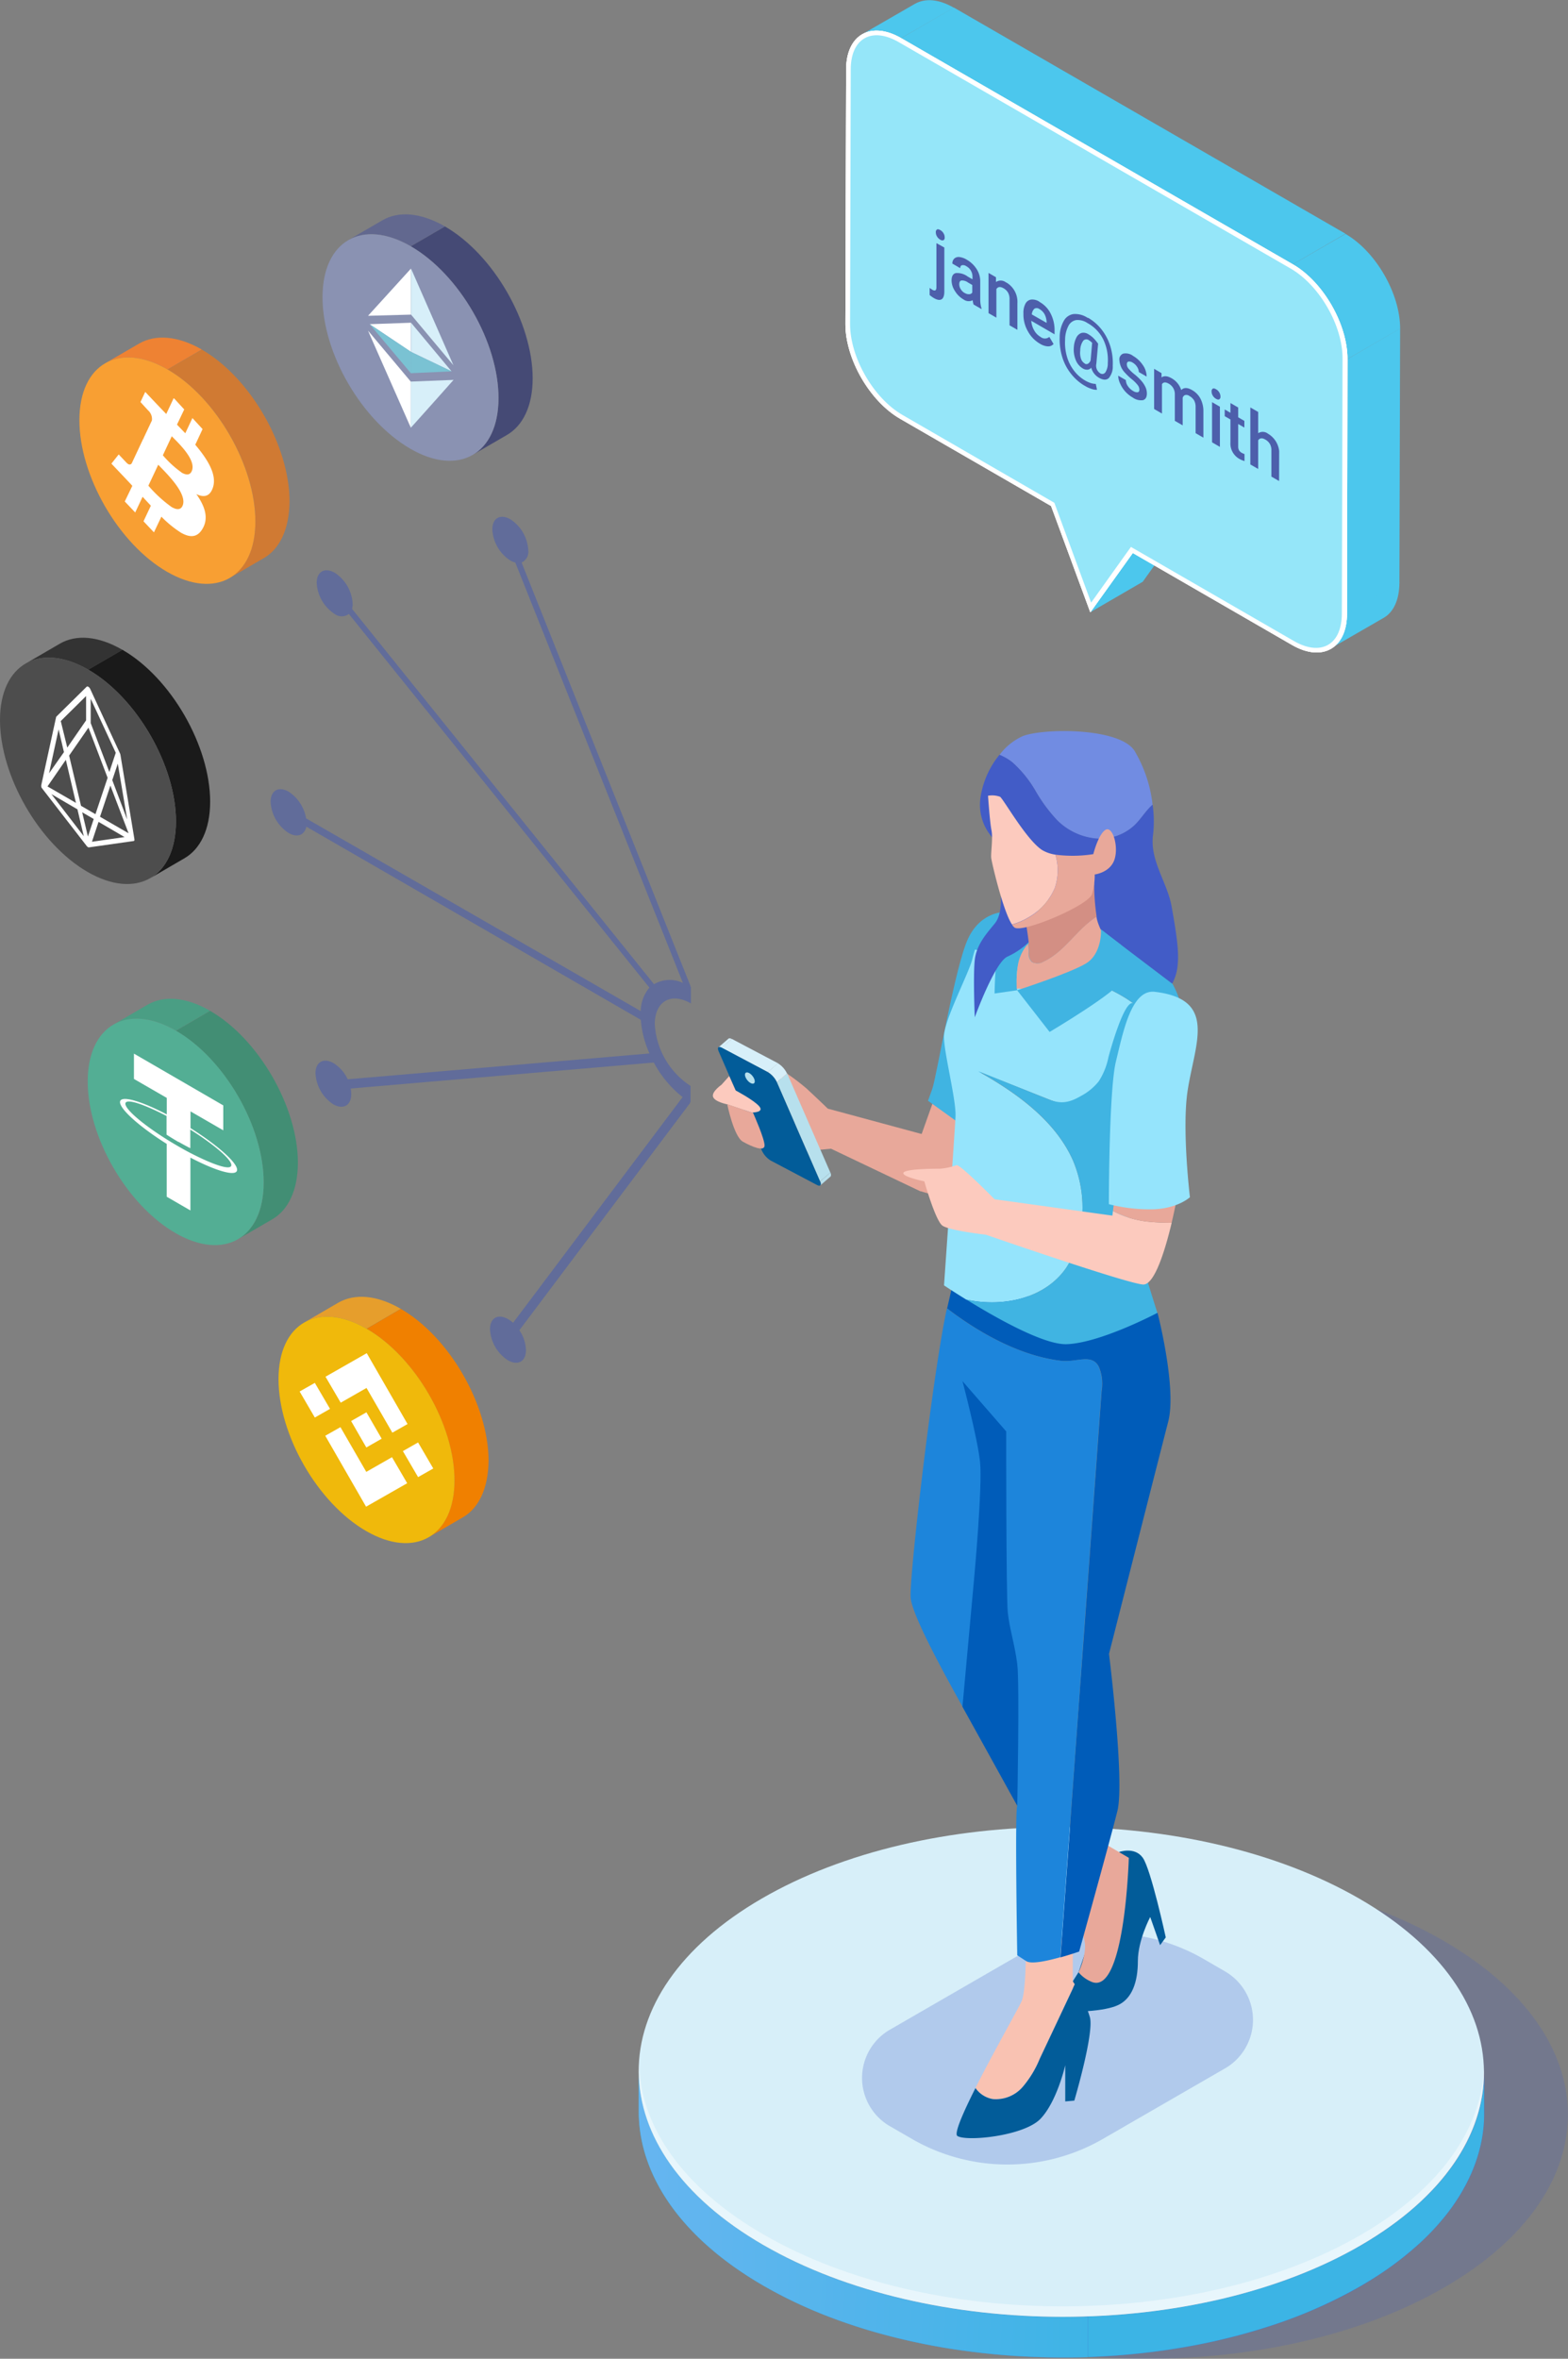 <?xml version="1.0" encoding="utf-8"?><svg xmlns="http://www.w3.org/2000/svg" xmlns:xlink="http://www.w3.org/1999/xlink" viewBox="0 0 309.64 465.65"><rect x="0" y="0" width="309.64" height="465.65" fill="#808080" stroke="none"/><defs><linearGradient id="linear-gradient" x1="126.1" x2="293.09" y1="437.07" y2="437.07" gradientUnits="userSpaceOnUse"><stop offset="0" stop-color="#3cb4e5"/><stop offset="1" stop-color="#425cc7"/></linearGradient><linearGradient id="linear-gradient-3" x1="293.05" x2="293.09" y1="413.6" y2="413.6" xlink:href="#linear-gradient"/><linearGradient id="linear-gradient-4" x1="-288.93" x2="186.91" y1="511.15" y2="447.01" gradientUnits="userSpaceOnUse"><stop offset="0" stop-color="#a1b7ff"/><stop offset=".9" stop-color="#46b4e8"/><stop offset="1" stop-color="#3cb4e5"/></linearGradient><linearGradient id="linear-gradient-5" x1="-5.71" x2="220.06" y1="430.17" y2="439.22" xlink:href="#linear-gradient-4"/><clipPath id="clip-path"><path d="M293.09 409.25v8c0 12.3-8.12 24.58-24.26 34-32.5 18.89-85.35 18.9-118.06 0-16.46-9.51-24.68-22-24.64-34.44v-8c0 12.45 8.19 24.93 24.65 34.43 32.7 18.89 85.56 18.87 118 0 16.22-9.41 24.27-21.7 24.31-33.99z" class="cls-1"/></clipPath><clipPath id="clip-path-2"><path fill="none" d="M183.54 58.45l.05-14.58 69.03 39.86-.04 14.58-69.04-39.86z"/></clipPath><style>.cls-1{fill:url(#linear-gradient)}.cls-3{fill:#e8a89a}.cls-4{fill:#40b4e2}.cls-6{fill:#425cc7}.cls-7{isolation:isolate}.cls-12{fill:#d7eff9}.cls-25{fill:#fff}.cls-15{fill:#025c99}.cls-17{fill:#005cb9}.cls-19{fill:#95e4fc}.cls-22{fill:#fccabe}.cls-23{fill:#b7e0ed}.cls-24{fill:#4cc7ed}.cls-28{fill:#4d5fab}.cls-45{fill:#7ac2d3}</style></defs><g id="Layer_2" data-name="Layer 2"><g id="Layer_1-2" data-name="Layer 1"><path d="M184.45 217l-2.45 6.87-.24 11.28a54.11 54.11 0 006.59 1.6c1.46.08 5.19-8.3 5.19-8.3l-1.17-9.37z" class="cls-3"/><path d="M153.41 210.64a46.31 46.31 0 015.83 4.22c2.08 1.92 4.23 4 4.23 4l19.9 5.38 1.08 9-2.7 1.94-17.65-8.41-5.41.5z" class="cls-3"/><path d="M198.7 180.09c0-.11-4.91-.35-7.52 5.18s-6.23 27.28-7.07 29.66l-.85 2.38 8.76 6.3z" class="cls-4"/><path d="M285 383.1c32.7 18.89 32.85 49.5.36 68.39s-85.35 18.89-118 0-32.88-49.51-.39-68.39 85.33-18.88 118.03 0z" class="cls-6" opacity=".2"/><g class="cls-7"><g class="cls-7"><path d="M293.09 409.25v8c0 12.3-8.12 24.58-24.26 34-32.5 18.89-85.35 18.9-118.06 0-16.46-9.51-24.68-22-24.64-34.44v-8c0 12.45 8.19 24.93 24.65 34.43 32.7 18.89 85.56 18.87 118 0 16.22-9.41 24.27-21.7 24.31-33.99z" class="cls-1"/><g class="cls-7" clip-path="url(#clip-path)"><path fill="url(#linear-gradient-3)" d="M293.09 409.25v8.73-8-.73"/><path fill="url(#linear-gradient-4)" d="M292.53 414.77a31.25 31.25 0 01-1.35 4.7 34.45 34.45 0 01-2.22 4.75 40.13 40.13 0 01-3.37 5 48.49 48.49 0 01-5.18 5.57 65 65 0 01-10.57 7.83l-1 .6a94.42 94.42 0 01-18.3 8.05 121.35 121.35 0 01-15.81 3.93c-3.5.64-7.06 1.13-10.65 1.49-3.07.3-6.16.51-9.26.61v8c3.1-.11 6.2-.31 9.26-.62q5.4-.54 10.65-1.48a120.57 120.57 0 0015.81-3.94 94.24 94.24 0 0018.31-8.05l1-.6a64.44 64.44 0 0010.57-7.83 47.74 47.74 0 005.18-5.57 38.28 38.28 0 003.36-5 32.89 32.89 0 002.23-4.75 30.92 30.92 0 001.35-4.7 28.8 28.8 0 00.54-4.79v-8a28.82 28.82 0 01-.55 4.8z"/><path fill="url(#linear-gradient-5)" d="M206.25 457.33c-2.75-.06-5.5-.21-8.22-.44s-5.44-.52-8.12-.9-5.55-.88-8.27-1.44c-2.95-.61-5.86-1.32-8.7-2.13-3.48-1-6.87-2.14-10.14-3.43a89 89 0 01-12-5.77c-16.46-9.5-24.68-22-24.65-34.43v8c0 12.46 8.18 24.93 24.64 34.44a92.23 92.23 0 0012 5.77q4.91 1.93 10.13 3.42 4.28 1.22 8.71 2.13 4.08.86 8.27 1.44c2.68.38 5.39.68 8.11.91s5.48.37 8.22.44 5.71.06 8.55 0v-8q-4.26.1-8.53-.01z"/></g></g><path d="M268.45 374.83c-32.7-18.88-85.58-18.88-118.07 0s-32.32 49.51.39 68.39 85.56 18.87 118 0 32.39-49.51-.32-68.39z" class="cls-12"/></g><path fill="#fff" d="M268.82 441.14c-32.49 18.88-85.35 18.9-118 0-16-9.21-24.15-21.22-24.61-33.3-.46 12.77 7.73 25.63 24.61 35.37 32.7 18.89 85.56 18.87 118 0 16.64-9.67 24.7-22.42 24.23-35.09-.44 11.98-8.49 23.88-24.23 33.02z" opacity=".42"/><path fill="#425cc7" d="M241.91 389.18l-4.26-2.47a37.76 37.76 0 00-37.72 0l-24.11 13.93a11 11 0 000 19.15l4.26 2.46a37.71 37.71 0 0037.72 0l24.11-13.92a11.06 11.06 0 000-19.15z" opacity=".25"/><path d="M227.14 378.44s-2.44 4.59-2.44 8.71-1.14 7.38-3.9 8.68-8.56 1.3-8.56 1.3l-.39-6 1.14-1.8 8-23.72s3.05-1.12 4.67 1.12 4.55 15.74 4.55 15.74l-1.12 1.53z" class="cls-15"/><path d="M217.59 363.64l5.32 3.12s-.77 27.73-7.53 24.4a6.5 6.5 0 01-2.39-1.8s1.79-3.77 1.14-6.37a69 69 0 01-1.14-7z" class="cls-3"/><path fill="#f9c2b2" d="M201.93 412a7 7 0 01-5.87 2.37 5.23 5.23 0 01-3.43-2.18c3.62-7.19 8.66-16 9.14-17.19.82-1.95.82-9.79.82-9.79l9.26-3.57v9.5s.16.23.39.6q-3.45 7.33-6.91 14.66a20.47 20.47 0 01-3.4 5.6z"/><path d="M192.63 412.21a5.23 5.23 0 003.43 2.18 7 7 0 005.87-2.37 20.47 20.47 0 003.4-5.6q3.46-7.32 6.91-14.66a25.9 25.9 0 013 6.51c.81 3.25-3.09 16.42-3.09 16.42l-1.79.16v-7.15s-1.62 7.15-4.88 10.57-14.63 4.55-16.42 3.4c-.69-.46 1.12-4.59 3.57-9.46z" class="cls-15"/><path d="M214 323.48q.94-12.83 1.87-25.66l1.68-23.22a8.73 8.73 0 00-.55-4.79c-1.44-2.68-4.37-.81-7.4-1.16-7.87-.92-15.88-5.24-22.57-10.35l1-4.35 40.56 5.24s3.82 14.81 2.11 21.43S219 326.5 219 326.5s3.13 25.11 1.66 31-7.55 27.76-7.55 27.76-1.67.59-3.68 1.15q.91-12.64 1.84-25.3 1.34-18.84 2.73-37.63z" class="cls-17"/><path fill="#1d85db" d="M179.82 315.24c-.17-5 4.46-44.64 7.17-56.94 6.69 5.11 14.7 9.43 22.57 10.35 3 .35 6-1.52 7.4 1.16a8.73 8.73 0 01.55 4.79l-1.68 23.22q-.93 12.84-1.87 25.66-1.35 18.79-2.72 37.6-.93 12.65-1.84 25.3c-2.59.73-5.76 1.43-6.75.77l-1.77-1.15s-.49-28.78 0-29.51-20.88-35.19-21.06-41.25z"/><path d="M188.69 220.42c.16-3.25-2.28-12.52-2.28-15.77s5-12.68 5.61-15.36c.13-.55.32-1.19.52-1.84 10.43 2 24.67 5.65 31.32 10.68-2 1.57-1.88 3.82-2.14 6.35s-1.65 4.83-2.1 7.32-1.72 5-4 6.13c-2.69 1.25-5.83.16-8.59-.93l-13.82-5.48c7.5 4.22 15.14 9.66 18.65 17.52a23.92 23.92 0 011.71 12.49 19.38 19.38 0 01-3 8.73c-4.17 6.07-12.44 7.88-19.74 6.31-2.63-1.62-4.41-2.82-4.41-2.82s2.11-30.08 2.27-33.33z" class="cls-19"/><path d="M210.56 250.26a19.38 19.38 0 003-8.73 23.92 23.92 0 00-1.71-12.53c-3.51-7.86-11.15-13.3-18.65-17.52L207 217c2.46 1 4.13.72 6.46-.64a11.32 11.32 0 003.5-2.87 13.71 13.71 0 001.93-4.78c.16-.6 3.19-11.88 5-10.58-6.65-5-20.89-8.68-31.32-10.68.8-2.53 2.07-5.46 3.22-6a12 12 0 014.08-.53l17.58 2.54 14.06 10.71s1.91 3.29 1.91 6 .33 11.87-4.55 21.13-6.5 16-6.5 17.16 6.18 20.72 6.18 20.72-11.22 5.94-17.89 6.18c-4.54.17-14.16-5.3-19.81-8.8 7.27 1.58 15.54-.23 19.71-6.3z" class="cls-4"/><path fill="#718ce2" d="M224.09 162.89a9.94 9.94 0 01-7.81 2.66 12.5 12.5 0 01-7.53-3.61 31 31 0 01-4.28-5.81 23 23 0 00-4.53-5.59 10.18 10.18 0 00-2.57-1.5 11.81 11.81 0 014.62-3.73c4.13-1.58 19.13-1.7 22.06 2.93a26.66 26.66 0 013.56 10.65c-1.33 1.16-2.25 2.75-3.52 4z"/><path d="M197.37 149a10.18 10.18 0 012.57 1.5 23 23 0 014.53 5.59 31 31 0 004.28 5.81 12.5 12.5 0 007.53 3.61 9.94 9.94 0 007.81-2.66c1.27-1.25 2.19-2.84 3.52-4a23.21 23.21 0 01.09 5.93c-.7 5.08 2.81 9.39 3.66 14.15s1.47 8.6 1.22 11.25a9.49 9.49 0 01-1.1 4s-11-8.32-12.51-9.51l-1.55-1.2-7.86-3-13.65-15.19a9.79 9.79 0 01-2.34-7.44 17.37 17.37 0 013.8-8.84z" class="cls-6"/><path d="M200.88 195.49l-4.48.64s.15-8.37 1-8.68 5.67-1.11 5.67-1.11a9.78 9.78 0 00-1.94 3.88 15.25 15.25 0 00-.25 5.27z" class="cls-4"/><path d="M197.63 176.92s.32 3.5-1.14 5.33-3.66 4.11-4 7.28 0 11.3 0 11.3 4-11 6.5-12a15.11 15.11 0 004.8-3.49l1.22-5.68z" class="cls-6"/><path fill="#d38f84" d="M206.09 189.86a2.27 2.27 0 01-2.21.11 2.17 2.17 0 01-.72-1.85 7.51 7.51 0 00-.12-1.78l.1-.12c.06-.18-.49-3.72-.49-3.72l13.43-8.21a41.78 41.78 0 00.48 6.67c-3.8 2.45-6.29 6.98-10.47 8.9z"/><path d="M203 186.34a7.51 7.51 0 01.12 1.78 2.17 2.17 0 00.72 1.85 2.27 2.27 0 002.21-.11c4.18-1.92 6.67-6.45 10.47-8.9a7.55 7.55 0 00.42 1.54 13.09 13.09 0 001.88 3.42 1.76 1.76 0 010 .29c.18 1.39.42 7.19-7.44 8.59-8.94 1.6-10.67-.4-10.59.69.13 1.7-.45-4 .67-6.61a8.15 8.15 0 011.54-2.54zM208.31 175.25a10.85 10.85 0 00.1-6.53 26.39 26.39 0 007.49-.1s.94-3.79 2.35-4.76 2.69 3.12 1.85 5.77-3.92 3-3.92 3a13.14 13.14 0 01-.53 3.85c-.62 2.23-13.52 7.7-15.28 6.65a1.9 1.9 0 01-.53-.6 12.92 12.92 0 003.33-1.44 12 12 0 005.14-5.84z" class="cls-3"/><path d="M195.79 163.89c-.32-1.53-.68-6.8-.68-6.8a4.65 4.65 0 012.37.2c.68.45 5.25 8.6 8.36 10.55a7.29 7.29 0 002.57.88 10.85 10.85 0 01-.1 6.53 12 12 0 01-5.14 5.81 12.92 12.92 0 01-3.33 1.44c-1.75-2.61-4-12.2-4.1-13.15s.37-3.93.05-5.46z" class="cls-22"/><path d="M200.88 356.49s.49-24.14 0-28-1.54-7-1.87-10.19-.31-35.72-.31-35.72l-8.64-9.93s2.95 11.12 3.47 15.92-1.17 23.09-1.17 23.09l-2.3 25.27z" class="cls-17"/><path d="M217.42 183.5s.28 4.76-3 6.72-13.56 5.27-13.56 5.27l6.41 8.23s13.49-8 14.14-10.11 0-7.05 0-7.05z" class="cls-4"/><g class="cls-7"><path d="M164 232.27l-2 1.73c.14-.12.14-.4 0-.8l2-1.74c.14.41.14.69 0 .81z" class="cls-23"/><path d="M141.87 206.77l2-1.74c.12-.1.34-.08.63.07l-2 1.74c-.29-.15-.5-.17-.63-.07zM142.5 206.84l2.03-1.74 9.12 4.81-2.03 1.74-9.12-4.81z" class="cls-12"/><path d="M153.41 213.65l2.03-1.74 8.53 19.56-2.03 1.75-8.53-19.57z" class="cls-23"/><path d="M151.62 211.65l2-1.74a4.72 4.72 0 011.79 2l-2 1.74a4.72 4.72 0 00-1.79-2z" class="cls-12"/><path d="M151.62 211.65a4.72 4.72 0 011.79 2l8.53 19.56c.32.74.05 1.07-.61.72l-9.12-4.81a4.65 4.65 0 01-1.77-2l-8.52-19.56c-.33-.76-.07-1.09.58-.75z" class="cls-15"/></g><ellipse cx="148.08" cy="212.8" class="cls-23" rx=".66" ry="1.32" transform="rotate(-38.43 148.109 212.812)"/><path d="M148.68 219.61s2.3 0 1.23-1.23-4.64-3.11-4.64-3.11l-1.27-2.83-1.53 1.71s-2 1.38-1.66 2.38 2.77 1.47 2.77 1.47l5.12 1.73z" class="cls-22"/><path d="M148.73 219.73l-5.12-1.73s1.3 6.37 3.07 7.37 4.3 2.07 4.3.76-1.98-5.78-2.25-6.4z" class="cls-3"/><path d="M227.23 241.22a19.12 19.12 0 01-7.45-2.15l-.11.91-23.27-3.23s-7-7.12-7.53-6.72a12.63 12.63 0 01-3.22.69s-6.63-.05-7.21.75 4.09 1.74 4.09 1.74 2.19 7.77 3.58 8.75 8.58 1.79 8.58 1.79 27.46 9.52 31 9.83c2.33.2 4.48-7.13 5.69-12.19-1.38-.01-2.77-.04-4.15-.17z" class="cls-22"/><path d="M231.37 241.39c.62-2.62 1-4.64 1-4.64h-12.3l-.29 2.32a19.12 19.12 0 007.45 2.15c1.38.13 2.77.16 4.14.17z" class="cls-3"/><path d="M228.06 195.8c12.45 1.48 7.88 10.18 6.46 19.55-1.15 7.61.46 21 .46 21s-2.27 2.12-6.92 2.37a32.07 32.07 0 01-9.09-1s0-22.51 1.4-28.19 3.01-14.29 7.69-13.73z" class="cls-19"/><g class="cls-7"><path d="M223.65 109.17l10.39-6.04-8.38 11.72-10.4 6.04 8.39-11.72zM170.25 6.77l10.4-6c2-1.14 4.7-1 7.71.76l-10.4 6c-2.96-1.74-5.74-1.9-7.71-.76zM273.19 122l-10.4 6c1.95-1.13 3.15-3.53 3.16-7l10.4-6c-.01 3.5-1.21 5.91-3.16 7z" class="cls-24"/><path d="M266.1 70.88l10.39-6.04-.14 50.25-10.4 6.04.15-50.25zM177.96 7.53l10.4-6.04 77.34 44.65-10.4 6.04-77.34-44.65z" class="cls-24"/><path d="M255.3 52.18l10.4-6c6 3.45 10.81 11.82 10.79 18.7l-10.4 6c.02-6.88-4.81-15.25-10.79-18.7z" class="cls-24"/><path d="M255.3 52.18c6 3.45 10.81 11.83 10.79 18.7l-.09 50.25c0 6.87-4.88 9.65-10.87 6.19l-31.43-18.15-8.39 11.72-7.75-21-29.81-17.22c-6-3.45-10.82-11.82-10.8-18.7l.14-50.25c0-6.87 4.89-9.65 10.87-6.19z" class="cls-25"/></g><path d="M255.3 52.18c6 3.45 10.81 11.83 10.79 18.7l-.09 50.25c0 6.87-4.88 9.65-10.87 6.19l-31.43-18.15-8.39 11.72-7.75-21-29.81-17.22c-6-3.45-10.82-11.82-10.8-18.7l.14-50.25c0-6.87 4.89-9.65 10.87-6.19z" class="cls-25"/><path d="M255.3 52.18c6 3.45 10.81 11.83 10.79 18.7l-.09 50.25c0 6.87-4.88 9.65-10.87 6.19l-31.43-18.15-8.39 11.72-7.75-21-29.81-17.22c-6-3.45-10.82-11.82-10.8-18.7l.14-50.25c0-6.87 4.89-9.65 10.87-6.19z" class="cls-25"/><path fill="#95e6f9" d="M254.84 53L177.5 8.33c-2.61-1.51-5-1.78-6.77-.77S168 10.75 168 13.72L167.87 64c0 6.58 4.62 14.61 10.34 17.91l30 17.35 7.26 19.71 7.86-11 32.17 18.57c2.6 1.5 5 1.77 6.76.76s2.71-3.19 2.72-6.16l.14-50.25c.07-6.58-4.57-14.61-10.28-17.89z"/><g clip-path="url(#clip-path-2)"><path d="M186.47 48.86l-1.55-.86v8.7c0 .64-.28.81-.79.51a4.07 4.07 0 01-.55-.38v1.41a5.8 5.8 0 00.83.6c.67.39 1.19.46 1.54.24s.53-.74.53-1.55v-8.64m-.8-3.47c-.29-.16-.5-.2-.66-.11a.63.63 0 00-.22.56 1.58 1.58 0 00.22.79 1.69 1.69 0 00.65.65.69.69 0 00.65.11.57.57 0 00.23-.54 1.5 1.5 0 00-.22-.81 1.69 1.69 0 00-.65-.65M190.52 57.86a2.14 2.14 0 01-.79-.76 1.81 1.81 0 01-.3-1c0-.43.15-.67.44-.73a2 2 0 011.3.41l.83.48v1.49a.73.73 0 01-.61.33 1.44 1.44 0 01-.87-.24m.37-6.59a3.69 3.69 0 00-1.44-.51 1.32 1.32 0 00-1 .3 1.3 1.3 0 00-.38 1l1.55.9c0-.32.12-.51.34-.58a1.12 1.12 0 01.87.2 2.25 2.25 0 01.91.9 2.33 2.33 0 01.3 1.16v.52l-.95-.55a3.47 3.47 0 00-2.35-.68c-.55.14-.83.62-.83 1.48a3.87 3.87 0 00.66 2.05 4.74 4.74 0 001.69 1.67 1.73 1.73 0 001.82.16 4.34 4.34 0 00.17.84l1.58.91v-.12a6.05 6.05 0 01-.26-1.86v-3.56a4.41 4.41 0 00-.73-2.39 5.53 5.53 0 00-1.93-1.82M198.68 55.77a1.69 1.69 0 00-2-.1v-.94l-1.47-.85v7.94l1.55.89v-5.64c.31-.48.77-.53 1.4-.17a2.34 2.34 0 01.92.9 2.63 2.63 0 01.28 1.28v5.14l1.55.89v-5.24a4.42 4.42 0 00-2.18-4.1M203.76 62.08a1.69 1.69 0 01.51-1.14.92.92 0 011 .08 2.62 2.62 0 011 1 3.66 3.66 0 01.41 1.59v.13l-3-1.71m1.55-2.48a2.51 2.51 0 00-1.6-.41 1.51 1.51 0 00-1.13.81 3.79 3.79 0 00-.4 1.89v.22a6.63 6.63 0 00.9 3.37 6.3 6.3 0 002.39 2.44 3.31 3.31 0 001.55.51 1.4 1.4 0 001.11-.47l-.83-1.4a1.37 1.37 0 01-1.74 0 3.36 3.36 0 01-1.26-1.3 4.3 4.3 0 01-.57-1.88l4.6 2.67v-.72a7.12 7.12 0 00-.77-3.37 5.39 5.39 0 00-2.17-2.29M214.22 71.76a1.67 1.67 0 01-.75-.94 3.67 3.67 0 01-.15-1.6 3.38 3.38 0 01.58-1.94.82.82 0 011.15-.1 3 3 0 01.62.5l-.3 3.44a1.22 1.22 0 01-.5.67.61.61 0 01-.65 0m.62-9A4.43 4.43 0 00212 62a2.6 2.6 0 00-1.94 1.37 6.52 6.52 0 00-.8 3.16 12 12 0 00.52 4 10.09 10.09 0 001.74 3.29 9.73 9.73 0 002.78 2.4 6.71 6.71 0 001.33.58 2.36 2.36 0 001 .14l-.24-1.15a3.42 3.42 0 01-1-.17 5.94 5.94 0 01-1.12-.51 7.46 7.46 0 01-2.23-2 8.11 8.11 0 01-1.35-2.73 9.7 9.7 0 01-.36-3.26 6 6 0 01.63-2.73 2.12 2.12 0 011.54-1.2 3.39 3.39 0 012.22.57 7.5 7.5 0 013.14 3.24 9.31 9.31 0 01.9 4.67 3.24 3.24 0 01-.46 1.81.73.73 0 01-1.07.19 1.77 1.77 0 01-.73-1.87l.35-3.94a8.36 8.36 0 00-1-1.19 5.18 5.18 0 00-.95-.7 1.73 1.73 0 00-1.33-.24 1.75 1.75 0 00-1 .89 4.71 4.71 0 00-.51 1.87 5.36 5.36 0 00.36 2.55 3.35 3.35 0 001.41 1.7 1.59 1.59 0 00.9.24 1 1 0 00.76-.4 3.24 3.24 0 001.54 2c.81.47 1.45.49 1.93.06a3.5 3.5 0 00.78-2.44 11.27 11.27 0 00-.47-3.81 10.31 10.31 0 00-1.71-3.31 9.39 9.39 0 00-2.73-2.37M223.72 70.23a2.42 2.42 0 00-1.91-.42 1.19 1.19 0 00-.76 1.28 3.92 3.92 0 001.15 2.54 11.6 11.6 0 001.32 1.25 7 7 0 011.13 1.12 1.51 1.51 0 01.35.92c0 .3-.11.47-.33.52a1.45 1.45 0 01-.93-.27 3 3 0 01-1-.93 2.14 2.14 0 01-.41-1.2l-1.51-.87a3.71 3.71 0 00.37 1.53 5.91 5.91 0 001 1.57 6.13 6.13 0 001.51 1.22 2.79 2.79 0 002 .51c.52-.15.77-.58.78-1.3a3.06 3.06 0 00-.25-1.22 5.22 5.22 0 00-.77-1.22 10.65 10.65 0 00-1.43-1.37 8.14 8.14 0 01-1.21-1.16 1.33 1.33 0 01-.3-.81c0-.3.11-.48.32-.54a1.24 1.24 0 01.84.21 2.5 2.5 0 01.88.86 1.93 1.93 0 01.33 1l1.54.89a4 4 0 00-.75-2.27 5.83 5.83 0 00-2-1.85M235.39 77c-.92-.53-1.62-.52-2.13 0a4.06 4.06 0 00-1.89-2.32c-.83-.48-1.5-.53-2-.17v-.85l-1.46-.85v7.93l1.55.9v-5.79c.26-.43.7-.47 1.33-.11a2.35 2.35 0 011.21 2.12v5.22l1.55.89v-5.44A.81.81 0 01234 78a1 1 0 01.87.17 2.51 2.51 0 01.95.9 2.63 2.63 0 01.28 1.28v5.16l1.54.89v-5.21a5.33 5.33 0 00-.57-2.47 4.21 4.21 0 00-1.68-1.72M240.9 80.29l-1.55-.9v7.93l1.55.9v-7.93m-.77-3.45c-.28-.17-.49-.2-.65-.11a.6.6 0 00-.22.55 1.58 1.58 0 00.22.8 1.76 1.76 0 00.65.65c.28.16.5.19.65.1a.57.57 0 00.23-.53 1.57 1.57 0 00-.23-.82 1.67 1.67 0 00-.65-.64M244.53 80.46l-1.55-.9v1.93l-1.13-.66v1.33l1.13.65v4.49a3.49 3.49 0 001.78 3.3 4.56 4.56 0 001 .42v-1.38a3.19 3.19 0 01-.54-.24 1.39 1.39 0 01-.55-.52 1.52 1.52 0 01-.16-.75V83.7l1.22.71v-1.32l-1.22-.71v-1.92M248.46 81.33l-1.55-.9v11.26l1.55.89v-5.66c.31-.46.78-.51 1.4-.15a2.41 2.41 0 01.9.86 2.46 2.46 0 01.31 1.34v5.12l1.55.89V89.8a4.53 4.53 0 00-2.24-4.19 1.66 1.66 0 00-1.92-.09v-4.19" class="cls-28"/></g><path fill="#4d5fab" d="M136.44 198.09v-3.26l-.18-.11h.12L103 111.05a2.33 2.33 0 001.32-2.41 7.8 7.8 0 00-3.54-6.13c-2-1.13-3.55-.22-3.56 2a7.8 7.8 0 003.54 6.13 3.8 3.8 0 001 .41l33.1 83a6.07 6.07 0 00-5.71.25l-59.63-74.1a3.63 3.63 0 00.12-1 7.8 7.8 0 00-3.54-6.13c-2-1.13-3.55-.22-3.56 2a7.8 7.8 0 003.54 6.13 2.32 2.32 0 002.81 0l59.35 73.77a7.47 7.47 0 00-1.72 4.63l-66.07-38.04a7.9 7.9 0 00-3.45-5.27c-2-1.14-3.55-.23-3.56 2a7.78 7.78 0 003.56 6.15c1.71 1 3.15.42 3.49-1.25l66.06 38.14a19.58 19.58 0 001.71 6.64l-59.6 5.1a7.47 7.47 0 00-2.79-3.19c-2-1.13-3.56-.22-3.57 2a7.84 7.84 0 003.5 6.12c2 1.13 3.56.22 3.56-2a4.75 4.75 0 00-.11-1.11l59.86-5.13a21.79 21.79 0 005.69 6.82l-33.48 44.56a5.54 5.54 0 00-1-.73c-2-1.13-3.55-.22-3.56 2a7.82 7.82 0 003.54 6.13c2 1.13 3.56.22 3.56-2a7.39 7.39 0 00-1.3-3.93l33.74-44.9-.15-.2.22.13v-3.26a15.59 15.59 0 01-7.07-12.25c.04-4.48 3.23-6.3 7.14-4.04z" opacity=".61"/><g class="cls-7"><path fill="#62688f" d="M75.51 43.49l-6.75 3.92c3.16-1.83 7.53-1.57 12.36 1.21l6.75-3.92c-4.87-2.79-9.2-3.05-12.36-1.21z"/><path fill="#454a75" d="M93.37 89.78l6.75-3.92c3.12-1.82 5.06-5.67 5.07-11.15 0-11-7.72-24.47-17.32-30l-6.75 3.92c9.6 5.55 17.35 19 17.32 30-.01 5.48-1.95 9.37-5.07 11.15z"/><path fill="#8a92b2" d="M81.12 48.62c-9.59-5.53-17.4-1.09-17.43 10S71.41 83 81 88.57s17.41 1.09 17.44-9.94-7.72-24.46-17.32-30.01z"/></g><g class="cls-7"><path fill="#333" d="M11.82 127.07L5.07 131c3.16-1.84 7.53-1.58 12.36 1.21l6.75-3.92c-4.83-2.8-9.18-3.06-12.36-1.22z"/><path fill="#1a1a1a" d="M29.68 173.36l6.75-3.93c3.12-1.81 5.06-5.67 5.07-11.15 0-11-7.72-24.46-17.32-30l-6.75 3.92c9.6 5.54 17.35 19 17.32 30-.02 5.49-1.95 9.34-5.07 11.16z"/><path fill="#4d4d4d" d="M17.43 132.2C7.84 126.66 0 131.11 0 142.14s7.72 24.47 17.31 30 17.41 1.1 17.44-9.93S27 137.74 17.43 132.2z"/></g><g class="cls-7"><path fill="#ee8233" d="M27.5 67.81l-6.75 3.92c3.16-1.84 7.53-1.58 12.35 1.21L39.86 69c-4.86-2.77-9.2-3-12.36-1.19z"/><path fill="#d07a33" d="M45.36 114.1l6.75-3.93c3.12-1.81 5-5.67 5.07-11.15 0-11-7.72-24.46-17.32-30l-6.76 3.92c9.61 5.54 17.36 19 17.33 30-.02 5.49-1.95 9.34-5.07 11.16z"/><path fill="#f89f33" d="M33.1 72.94c-9.58-5.54-17.39-1.09-17.42 9.94s7.72 24.47 17.31 30S50.4 114 50.43 103 42.71 78.48 33.1 72.94z"/></g><g class="cls-7"><path fill="#4a9e84" d="M29.15 198.34l-6.75 3.93c3.15-1.84 7.53-1.58 12.35 1.21l6.75-3.93c-4.82-2.78-9.2-3.04-12.35-1.21z"/><path fill="#428e74" d="M47 244.63l6.76-3.92c3.12-1.81 5.05-5.67 5.07-11.15 0-11-7.73-24.46-17.33-30l-6.75 3.93c9.6 5.54 17.36 19 17.32 30-.01 5.51-1.95 9.33-5.07 11.14z"/><path fill="#53ae94" d="M34.75 203.48c-9.59-5.54-17.39-1.09-17.43 9.94s7.73 24.46 17.32 30 17.4 1.1 17.43-9.94-7.72-24.48-17.32-30z"/></g><g class="cls-7"><path fill="#e69e2c" d="M66.8 257.17l-6.75 3.93c3.16-1.84 7.53-1.58 12.35 1.21l6.75-3.93c-4.82-2.78-9.15-3.04-12.35-1.21z"/><path fill="#f08000" d="M84.66 303.46l6.75-3.92c3.12-1.81 5-5.67 5.07-11.15 0-11-7.72-24.46-17.33-30l-6.75 3.93c9.61 5.54 17.36 19 17.33 30-.02 5.47-1.95 9.33-5.07 11.14z"/><path fill="#f0b90b" d="M72.4 262.31c-9.59-5.54-17.4-1.09-17.4 9.94s7.72 24.46 17.31 30 17.41 1.1 17.44-9.94-7.75-24.46-17.35-30z"/></g><path d="M33.88 100.09a25.79 25.79 0 01-4.58-4.21l1.95-4.14c1.39 1.49 5.92 5.73 4.78 8.15-.4.84-1.21.74-2.15.2m2-6.8a20.32 20.32 0 01-3.72-3.41l1.76-3.76c1.16 1.21 5 4.71 3.92 6.94-.38.8-1.12.72-2 .23m-1.56-14.65l-1.45 3.09-1.31-1.36-2.84-3-.94 2L29.23 81a2.29 2.29 0 01.77 2l-1.66 3.53a2.75 2.75 0 01.22.26l-.24-.24L26 91.49a.49.49 0 01-.7.11 1.5 1.5 0 01-.36-.3l-1.5-1.59L22 91.53l2.68 2.82c.49.53 1 1.05 1.45 1.56L24.64 99l2.06 2.17 1.46-3.1c.56.62 1.1 1.18 1.63 1.76l-1.45 3.08 2.06 2.18 1.47-3.09a21.74 21.74 0 003.85 3.15c1.74 1 3.16 1 4.18-.61 1.37-2.14.64-4.5-1.13-7 1.48.72 2.68.51 3.28-1.3.81-2.48-.95-5.44-3.49-8.44L40 84.71l-2-2.18-1.41 3-1.64-1.7 1.43-3-2-2.18M89.53 75c-3 3.43-8.42 9.43-8.42 9.43v-9.1c-2.38-2.85-5.48-6.53-8.44-10.06C75.19 71 78.29 78 81.11 84.4c2.83-3.14 5.38-6 8.42-9.43m-8.36-11.26L73 64l8.13 9.67 8-.36-8 .36L73 64l8.14 5.47v-5.76m0-10.67l-8.46 9.3 8.47-.23 8.37 10-8.37-10V53" class="cls-25"/><path d="M89.53 75l-8.4.33v9.1s5.38-6 8.42-9.43m-8.38-11.29v5.76l8 3.84-8-9.6m0-10.67v9.07l8.37 10L81.16 53" class="cls-12"/><path d="M89.2 73.31l-8 .36v-4.2L73 64l8.13 9.67 8-.36" class="cls-45"/><path d="M89.19 73.31l-8.03-3.84-.01 4.2 8.04-.36" class="cls-45"/><path d="M16.56 165.1l-6.41-8.33 5.14 3 1.27 5.37m.8 0l-1.13-4.78 2.28 1.32-1.15 3.46m.81 1l1.29-3.89 5.14 3-6.43.92m-8.81-10.89L13 150l2 8.5-5.64-3.26m10.39 6l2.05-6.15 3.59 9.41-5.64-3.26m-10.08-8.5l1.9-8.74 1.06 4.48-3 4.26m15.43 8.91L22.17 154l1.09-3.24 1.84 10.9m-9.1-2.58l-2.35-9.92 3.82-5.51 3.78 9.9-2.4 7.18-2.85-1.65m-2.71-11.47L12 142.35l5-4.94v4.8l-3.73 5.4m8.33 4.81l-3.69-9.68v-4.8l4.95 10.67-1.27 3.81m-4.12-16.84c-.14-.06-.29-.09-.37 0l-5.95 5.87a.4.4 0 00-.08.16L8.15 155a1.41 1.41 0 000 .2v.13a.89.89 0 00.15.29L17.11 167a1 1 0 00.24.22.32.32 0 00.24.06l8.8-1.25a.21.21 0 00.15-.11v-.09a.59.59 0 000-.19L23.78 149a1 1 0 00-.08-.26L17.81 136a1.06 1.06 0 00-.36-.42M35.27 225.42c1.45.83 2.17 1.18 2.31 1.25V223c4.64 2.92 8.1 5.85 8.1 7s-3.47 0-8.12-2.4c-.13-.07-.81-.41-2.32-1.28-1.21-.7-2.06-1.23-2.36-1.42-4.65-2.92-8.12-5.86-8.12-7s3.48 0 8.13 2.41V224c.31.2 1.18.76 2.38 1.46m8.82-7.24L26.45 208v5l6.48 3.74V220c-5.27-2.77-9.23-3.85-9.23-2.42s3.95 4.92 9.22 8.24v10.43l4.68 2.71v-10.43c5.26 2.75 9.21 3.84 9.22 2.4s-3.95-4.91-9.2-8.23v-3.3l6.47 3.74v-5M77.46 287.64l-5.13 2.93-5.1-8.83-3 1.7 8.06 14 8.12-4.63-3-5.14M62.17 273l-3 1.7 3 5.14 3-1.71-3-5.13m20.39 11.76l-3 1.71 3 5.13 3-1.7-3-5.14M72.4 267.15l-8.12 4.63 3 5.13 5.1-2.91 5.1 8.83 3-1.7-8.06-14" class="cls-25"/><path d="M72.36 278.81l-2.23 1.27-.26.15-.53.3-.01.01h.01l3 5.21 3.03-1.73h.01-.01l-3.01-5.21" class="cls-25"/></g></g></svg>
